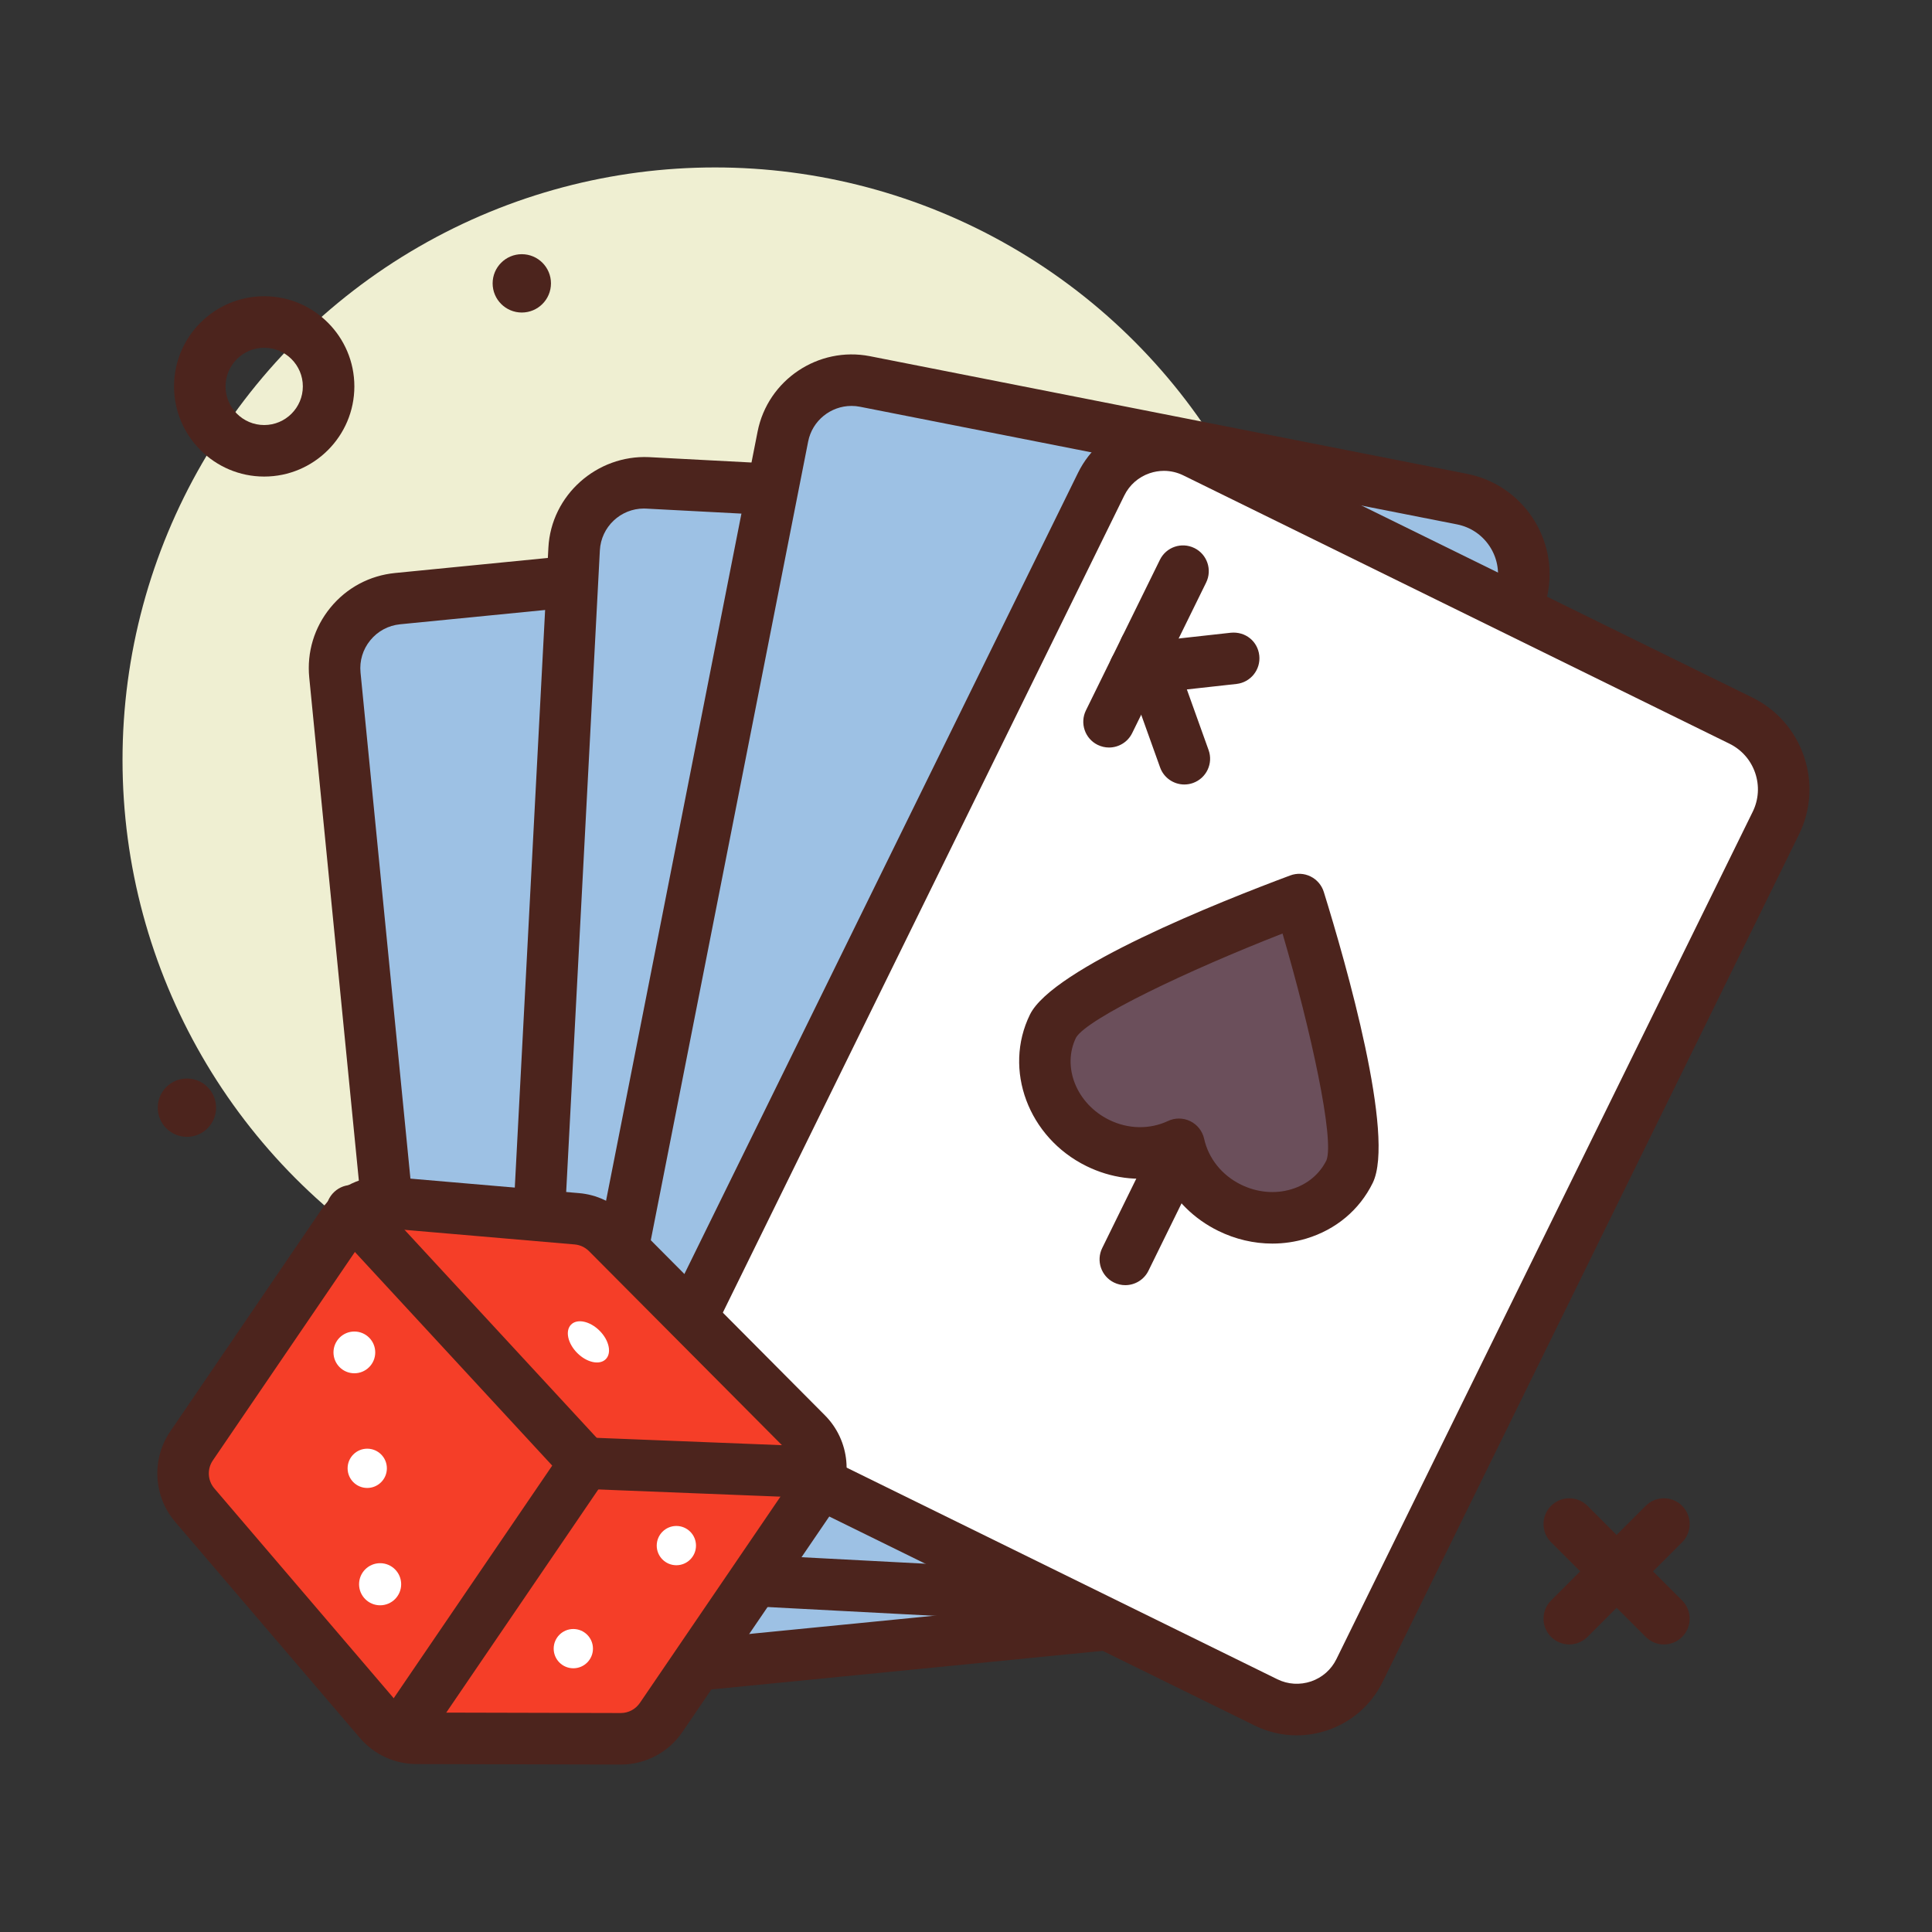 <svg id="cards_x5F_dice" enable-background="new 0 0 300 300" height="512" viewBox="0 0 300 300" width="512" xmlns="http://www.w3.org/2000/svg"><rect x="0" y="0" width="300" height="300" fill="#333333" stroke="none"/><circle cx="111.025" cy="118" fill="#efefd2" r="92"/><path d="m173.421 252.109-94.022 9.272c-6.542.645-12.368-4.135-13.013-10.677l-14.386-145.876c-.588-5.967 3.772-11.282 9.739-11.87l94.022-9.272c6.542-.645 12.368 4.135 13.013 10.677l14.386 145.876c.589 5.967-3.771 11.282-9.739 11.87z" fill="#9dc1e4"/><path d="m78.224 265.441c-8.074 0-15.008-6.145-15.82-14.344l-14.383-145.878c-.391-3.949.781-7.812 3.297-10.879 2.516-3.07 6.078-4.973 10.027-5.363l94.023-9.27c4.223-.43 8.363.836 11.648 3.527 3.285 2.695 5.32 6.508 5.738 10.738l14.387 145.871c.801 8.156-5.18 15.441-13.328 16.246l-94.02 9.273c-.526.052-1.053.079-1.569.079zm78.723-177.812c-.262 0-.527.012-.793.039l-94.023 9.27c-1.82.18-3.465 1.059-4.625 2.477-1.164 1.414-1.703 3.199-1.523 5.02l14.383 145.879c.43 4.336 4.297 7.531 8.645 7.09l94.016-9.273c3.766-.371 6.523-3.738 6.156-7.5l-14.389-145.873c-.207-2.102-1.219-3.996-2.852-5.336-1.425-1.172-3.175-1.793-4.995-1.793zm16.472 164.48h.039z" fill="#4c241d"/><path d="m187.075 249.098-94.348-4.954c-6.565-.345-11.607-5.946-11.262-12.51l7.685-146.382c.314-5.988 5.423-10.587 11.411-10.273l94.348 4.954c6.565.345 11.607 5.946 11.262 12.51l-7.685 146.382c-.314 5.988-5.423 10.587-11.411 10.273z" fill="#9dc1e4"/><path d="m187.665 253.113c-.266 0-.531-.008-.801-.02l-94.348-4.953c-4.242-.223-8.145-2.086-10.984-5.242-2.844-3.156-4.285-7.234-4.062-11.477l7.684-146.383c.434-8.18 7.547-14.422 15.617-14.055l94.352 4.953c4.238.223 8.141 2.086 10.984 5.242 2.84 3.156 4.281 7.23 4.062 11.473l-7.688 146.383c-.207 3.961-1.945 7.605-4.895 10.262-2.753 2.477-6.249 3.817-9.921 3.817zm-87.679-174.148c-3.617 0-6.648 2.844-6.84 6.496l-7.684 146.383c-.113 2.109.602 4.133 2.016 5.703 1.41 1.566 3.352 2.492 5.461 2.602l94.348 4.953c1.801.109 3.582-.52 4.945-1.75 1.363-1.223 2.164-2.906 2.258-4.734l7.688-146.387c.23-4.348-3.125-8.074-7.477-8.301l-94.352-4.953c-.121-.008-.242-.012-.363-.012z" fill="#4c241d"/><path d="m195.302 243.851-92.696-18.264c-6.45-1.271-10.648-7.529-9.377-13.979l28.336-143.819c1.159-5.883 6.868-9.713 12.751-8.554l92.696 18.264c6.45 1.271 10.648 7.529 9.377 13.979l-28.336 143.819c-1.159 5.883-6.868 9.713-12.751 8.554z" fill="#9dc1e4"/><path d="m197.408 248.059c-.949 0-1.914-.094-2.879-.281l-92.695-18.266c-8.602-1.695-14.223-10.07-12.531-18.676l28.336-143.82c1.586-8.031 9.434-13.273 17.445-11.707l92.703 18.266c4.168.82 7.766 3.215 10.133 6.742s3.215 7.766 2.395 11.934l-28.336 143.82c-1.396 7.074-7.626 11.988-14.571 11.988zm-65.192-185.028c-3.207 0-6.086 2.266-6.727 5.531l-28.336 143.82c-.844 4.273 1.949 8.438 6.227 9.277l92.695 18.266c3.711.738 7.316-1.691 8.051-5.402l28.336-143.82c.41-2.07-.012-4.176-1.188-5.93-1.176-1.75-2.965-2.941-5.035-3.348l-92.699-18.265c-.445-.09-.886-.129-1.324-.129z" fill="#4c241d"/><path d="m196.578 264.342-84.797-41.661c-5.9-2.899-8.333-10.032-5.434-15.932l64.637-131.563c2.644-5.382 9.15-7.601 14.532-4.957l84.797 41.661c5.9 2.899 8.333 10.032 5.434 15.932l-64.637 131.563c-2.644 5.382-9.15 7.601-14.532 4.957z" fill="#fff"/><path d="m201.349 269.465c-2.238 0-4.465-.516-6.535-1.531l-84.797-41.664c-3.812-1.871-6.668-5.117-8.039-9.137s-1.098-8.336.777-12.148l64.637-131.562c3.613-7.355 12.523-10.387 19.891-6.781l84.797 41.66c3.809 1.871 6.664 5.117 8.035 9.137 1.371 4.023 1.098 8.336-.777 12.148l-64.637 131.566c-1.75 3.559-4.781 6.227-8.539 7.508-1.575.534-3.196.804-4.813.804zm-20.617-196.352c-.742 0-1.492.125-2.219.371-1.734.59-3.133 1.824-3.941 3.469l-64.637 131.562c-.93 1.891-1.066 4.035-.387 6.031.684 2 2.102 3.613 3.996 4.543l84.801 41.664c1.641.809 3.5.918 5.234.336 1.734-.594 3.133-1.824 3.941-3.469l64.637-131.566c.93-1.891 1.066-4.035.387-6.031-.684-2-2.102-3.613-3.996-4.543l-84.797-41.66c-.953-.468-1.984-.707-3.019-.707z" fill="#4c241d"/><path d="m174.736 199.559c-.59 0-1.191-.133-1.758-.41-1.984-.973-2.801-3.371-1.828-5.352l9.57-19.488c.973-1.984 3.363-2.805 5.352-1.828 1.984.973 2.801 3.371 1.828 5.352l-9.57 19.488c-.696 1.417-2.118 2.238-3.594 2.238z" fill="#4c241d"/><path d="m201.738 139.686s-34.988 13.049-38.216 19.618c-3.228 6.57-.118 14.709 6.945 18.179 4.203 2.065 8.839 1.97 12.601.203.901 4.057 3.659 7.785 7.862 9.85 7.063 3.47 15.406.958 18.633-5.612 3.228-6.569-7.825-42.238-7.825-42.238z" fill="#6b4f5b"/><g fill="#4c241d"><path d="m197.564 193.102c-2.863 0-5.73-.664-8.398-1.977-3.781-1.855-6.758-4.828-8.547-8.449-3.965.801-8.125.262-11.914-1.602-9.031-4.441-12.965-14.996-8.773-23.531 3.551-7.223 29.441-17.512 40.41-21.602 1.035-.391 2.18-.332 3.164.156.984.484 1.73 1.355 2.055 2.406 3.465 11.18 11.141 37.965 7.594 45.184-2.055 4.188-5.719 7.254-10.312 8.637-1.724.52-3.502.778-5.279.778zm-14.496-19.414c.605 0 1.207.137 1.762.41 1.09.535 1.879 1.535 2.145 2.723.684 3.078 2.77 5.676 5.719 7.125 2.504 1.23 5.293 1.492 7.84.719 2.445-.734 4.375-2.336 5.441-4.504 1.25-3.219-2.363-20.004-6.824-35.203-14.758 5.758-30.254 13.16-32.059 16.148-2.23 4.543.066 10.297 5.141 12.789 2.949 1.449 6.285 1.508 9.137.172.538-.255 1.116-.379 1.698-.379z"/><path d="m172.208 116.074c-.59 0-1.191-.133-1.762-.41-1.98-.973-2.797-3.371-1.824-5.355l11.488-23.383c.973-1.98 3.352-2.801 5.355-1.824 1.98.973 2.797 3.371 1.824 5.355l-11.488 23.383c-.694 1.414-2.116 2.234-3.593 2.234z"/><path d="m176.212 107.926c-2.012 0-3.746-1.512-3.973-3.559-.242-2.195 1.34-4.176 3.535-4.418l15.348-1.699c2.281-.219 4.176 1.34 4.418 3.535s-1.34 4.176-3.535 4.418l-15.348 1.699c-.152.016-.3.024-.445.024z"/><path d="m183.904 121.816c-1.641 0-3.18-1.016-3.766-2.652l-6.121-17.082c-.746-2.078.336-4.367 2.418-5.113 2.07-.746 4.363.332 5.113 2.418l6.121 17.082c.746 2.078-.336 4.367-2.418 5.113-.445.16-.898.234-1.347.234z"/><path d="m41.025 74c-7.719 0-14-6.281-14-14s6.281-14 14-14 14 6.281 14 14-6.281 14-14 14zm0-20c-3.309 0-6 2.691-6 6s2.691 6 6 6 6-2.691 6-6-2.692-6-6-6z"/><path d="m243.677 255.348c-1.023 0-2.047-.391-2.828-1.172-1.562-1.562-1.562-4.094 0-5.656l14.695-14.695c1.562-1.562 4.094-1.562 5.656 0s1.562 4.094 0 5.656l-14.695 14.695c-.781.781-1.804 1.172-2.828 1.172z"/><path d="m258.372 255.348c-1.023 0-2.047-.391-2.828-1.172l-14.695-14.695c-1.562-1.562-1.562-4.094 0-5.656s4.094-1.562 5.656 0l14.695 14.695c1.562 1.562 1.562 4.094 0 5.656-.781.781-1.804 1.172-2.828 1.172z"/></g><path d="m60.181 186.727 29.389 2.527c1.788.154 3.464.937 4.73 2.209l30.959 31.131c2.565 2.58 2.939 6.617.89 9.624l-23.488 34.467c-1.417 2.079-3.773 3.321-6.289 3.315l-31.701-.078c-2.212-.005-4.311-.976-5.749-2.657l-28.676-33.538c-2.226-2.603-2.432-6.374-.503-9.204l23.517-34.509c1.544-2.266 4.19-3.522 6.921-3.287z" fill="#f53e28"/><path d="m96.396 274c-.012 0-.023 0-.035 0l-31.699-.078c-3.375-.008-6.578-1.484-8.777-4.055l-28.676-33.543c-3.395-3.965-3.711-9.742-.77-14.055l23.516-34.508c2.359-3.453 6.371-5.418 10.57-5.02l29.391 2.527c2.719.23 5.281 1.43 7.219 3.371l30.961 31.133c3.91 3.934 4.48 10.113 1.363 14.695l-23.492 34.469c-2.161 3.173-5.735 5.064-9.571 5.064zm-36.863-83.301c-1.18 0-2.297.586-2.969 1.57l-23.516 34.508c-.91 1.332-.812 3.121.238 4.348l28.676 33.543c.684.793 1.672 1.254 2.719 1.254l31.703.078h.008c1.188 0 2.293-.586 2.965-1.566l23.488-34.469c.965-1.418.789-3.332-.422-4.551l-30.957-31.129c-.602-.602-1.395-.973-2.234-1.047l-29.395-2.527c-.101-.008-.203-.012-.304-.012z" fill="#4c241d"/><path d="m63.814 270.863c-.777 0-1.559-.227-2.25-.695-1.824-1.242-2.297-3.73-1.051-5.559l25.234-37.031-34.051-36.863c-1.5-1.625-1.398-4.152.223-5.652 1.617-1.5 4.148-1.402 5.652.223l36.211 39.199c1.266 1.367 1.418 3.43.367 4.969l-27.027 39.664c-.773 1.132-2.031 1.745-3.308 1.745z" fill="#4c241d"/><path d="m125.912 232.586c-.055 0-.109 0-.16-.004l-35.062-1.387c-2.211-.086-3.93-1.945-3.84-4.152.09-2.211 2.121-3.93 4.152-3.84l35.062 1.387c2.211.086 3.93 1.945 3.84 4.152-.086 2.156-1.856 3.844-3.992 3.844z" fill="#4c241d"/><circle cx="55.025" cy="210" fill="#fff" r="3.242"/><ellipse cx="91.404" cy="208.379" fill="#fff" rx="2.45" ry="3.803" transform="matrix(.707 -.707 .707 .707 -120.575 125.665)"/><circle cx="57.025" cy="228" fill="#fff" r="3.049"/><circle cx="105.025" cy="240" fill="#fff" r="3.049"/><circle cx="89.025" cy="256" fill="#fff" r="3.049"/><circle cx="59.025" cy="246" fill="#fff" r="3.269"/><circle cx="29.025" cy="172" fill="#4c241d" r="4.529"/><circle cx="81.025" cy="44" fill="#4c241d" r="4.529"/></svg>